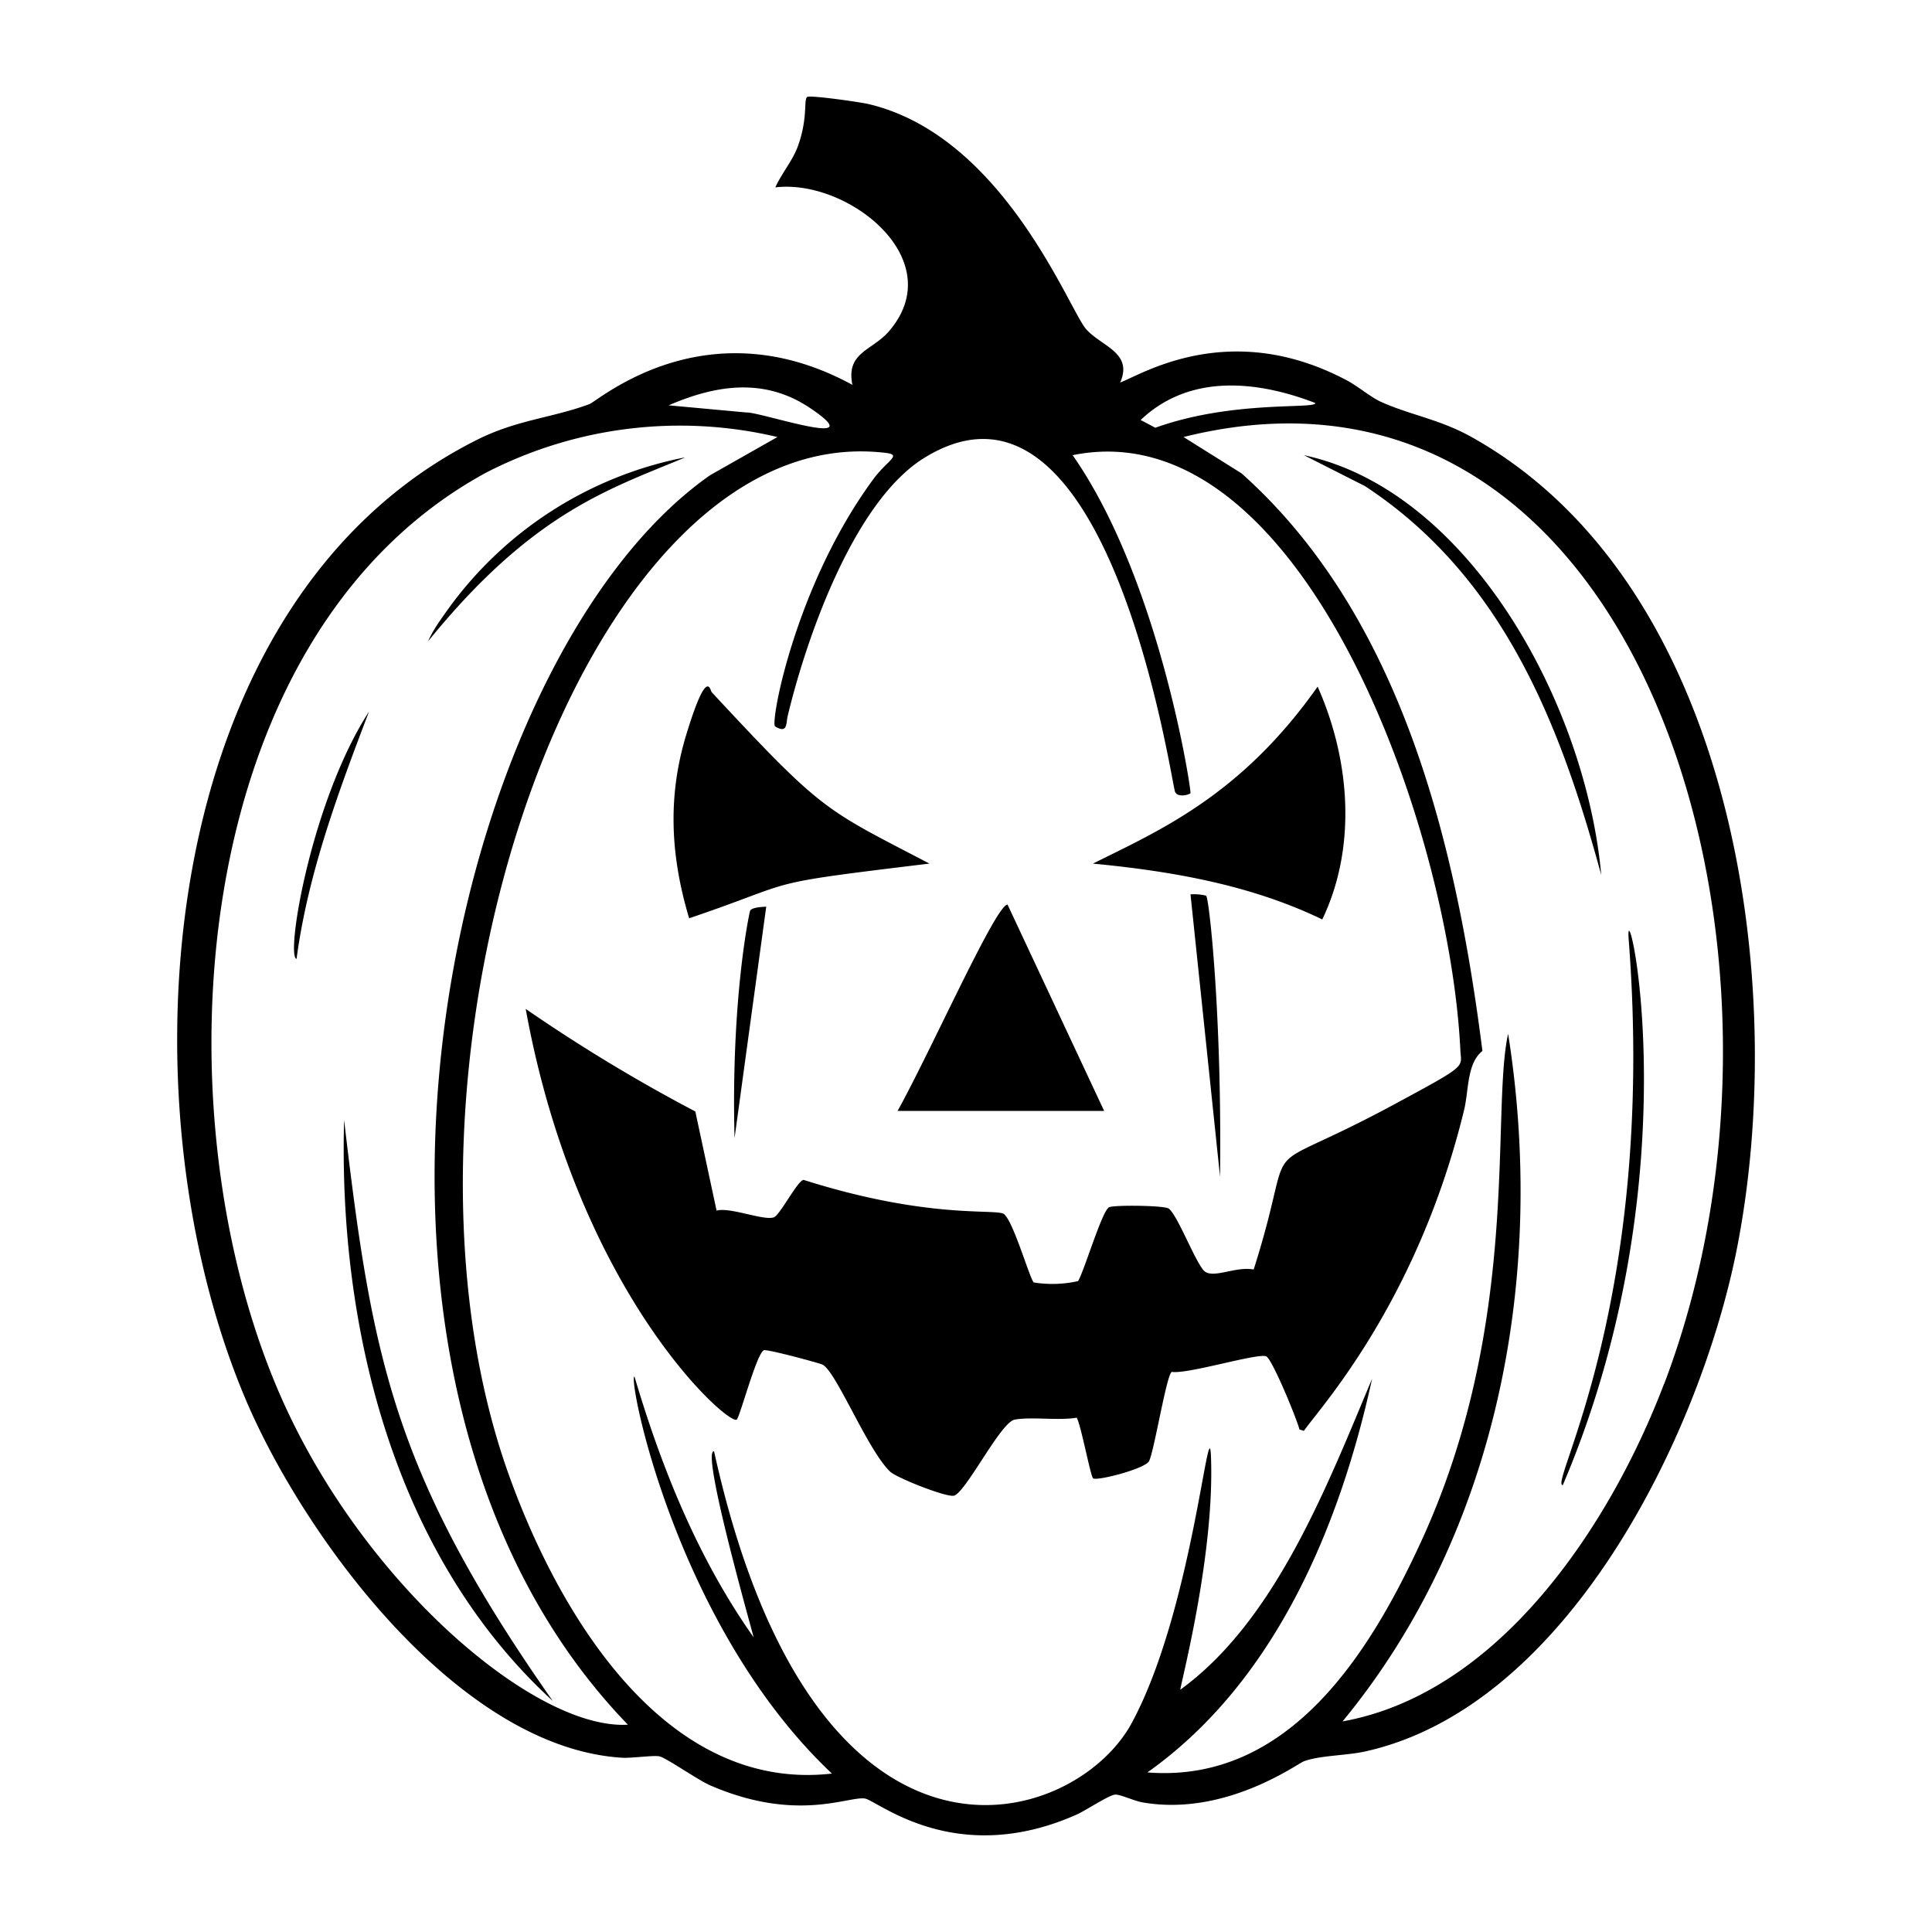 <svg xmlns="http://www.w3.org/2000/svg" viewBox="0 0 1000 1000"><path d="M388.3 471.3c-.4.7-10 45.6-8.1 117.8l16.4-119.8c-2 .1-7.2.3-8.3 2m-234.8 25c5.9-44.3 21.7-86.5 37.5-128-30 46.4-43.3 127-37.5 128m24.6 83.4c-3 108.3 26.1 225.7 108 300.7-83.1-118.4-93.7-178.9-108-300.7m176.2-342.9a198 198 0 0 0-123.1 79.5c-3.4 4.8-7.3 10.2-9.6 15.6 54-66.5 93.2-78.5 132.7-95M682 355.4c-39.7 56.4-82 74.5-116.3 91.6 40.7 3.9 81.7 11 118.7 28.9 18.1-37.7 14.3-83-2.4-120.5m-57.7 108.2a27 27 0 0 0-8.1-.7l15.3 146.2c1-85-5.7-144.3-7.2-145.5m50.6-228 31.6 16c71.5 47 101.1 123.4 122.3 201.3-8-88.8-68.6-199.1-153.9-217.3m87.3-9.1c-16.8-9.5-31.8-11.5-47.4-18.5-5.3-2.4-12.2-8.3-18-11.3-60.5-31.9-106-2.8-117 1.3 6.8-15.5-9.7-18.7-17.6-27.6-8.8-9.9-42.6-99.9-112.5-116.5-4-1-30.6-4.8-31.9-3.7-2 1.6.6 10.8-5 26-3 7.6-8.2 13.5-11.5 20.8 37.4-4.6 91 37.4 58.7 74.6-8.7 10-22.2 10.7-18.8 27.6-75.6-41.2-131.2 8.1-136.2 10-19.8 7.3-37.6 8-58.8 18.8-167 84.3-184.6 341.6-119.1 496.2 30.3 71.5 110.2 180.4 194.9 185.6 4.8.3 16.5-1.4 19.4-.7 3.8 1 19.8 12.2 26.2 15 44.5 19.3 71.3 5.6 80 6.8 6.6 1 46.7 36.2 109.5 8.4 4.6-2 16.7-10.1 20-10.4 2.4-.3 10.4 3.4 14.2 4 43 7.5 80.2-20.1 83.7-21.3 8.1-3 21.7-2.9 31.4-5 104.5-23 173-163.1 192.3-258.7 27.9-139-1.2-345.3-136.5-421.4m-81.4-17.9c.4 3.3-42.8-1.6-82.8 12.8l-7.6-4c25.2-24 60.1-20.5 90.4-8.8m-261.5 2.6c33.2 22.3-25.5 2-32.9 2.3l-40.3-3.7c24.7-10.7 49.7-14.4 73.2 1.4M146.3 725c-65.7-146.6-51-395 105-480.2a219 219 0 0 1 151.1-18.6L367.5 246C229.7 342.5 150.7 712.4 325 892.7c-47.8 2.8-135.8-71.9-178.7-167.7m715-8.7c-27.5 72.3-84.8 160-166.4 174.7 80.8-98 105.4-231.7 85.7-355.9-9 40.7 7 149.4-44.8 262.3-26.6 58-68.6 125.8-141.9 120 65.9-46.7 99.5-127 116.3-203.8-23.5 56-50.1 125.3-99.3 161 1.1-6.6 17.8-71 15.9-120.5-1-27.4-9.6 79.6-41 137.7-29.5 54.7-163.8 96.7-216.2-140.6-6.8-1 17.8 86.1 20.5 96.3-28.7-40.6-47.6-87.4-61.7-135-3.7-.5 21.1 129 102.2 205.5-88 10-143-85.8-168-156.8-73-207.9 37.1-545.7 195.7-526.8 8.8 1 1.1 3.8-5.8 13-40.8 54.9-54 127-51.3 128.6 6.6 4 5.6-1.7 6.5-5.4 9.6-40 34.1-111 70.7-133.6 95.4-59 127.8 167.9 129.8 172.8 1.3 3.2 7.4 1.6 8 .7.5-.8-15.7-110-61-174.9 117.7-24 195.1 190.6 200.7 308.3.5 8.8 4 7.1-34.4 27.8-76.2 41.1-48.4 9.2-72.6 85.4-9.8-1.9-22 5.6-26.2.1-5-6.4-13.2-28-17.7-31.6-2-1.7-28.7-2-31-.7-3.7 2.1-12.7 32.7-16 38.2a61 61 0 0 1-22.9.7c-2-1.4-11.2-34-16-35.7-6.5-2.3-40.4 2.5-103.2-17.4-3.2.5-12.2 18.3-15.4 19.4-5.4 1.8-22.5-5.4-29.6-3.5l-11-51.3a857 857 0 0 1-87.8-53.1c26.7 147 104.7 215.6 109.2 212.6 1.6-1.1 10.1-33.6 14-35.9 1.4-.8 28.7 6.6 30.4 7.4 7.1 3.5 23.2 44 35 55.4 3.3 3.2 30 13.8 33.3 12.4 6.5-2.7 24-38 31.2-39.3 8.5-1.6 22.7.6 32.1-1 2.2 3.7 7.2 30.5 8.5 31.4 2.3 1.4 27.1-5 29-9 2.8-6.1 9-44.7 11.7-46.1 8.6 1.2 43.7-9.7 48.8-8.1 3 .9 16 32.6 17.3 37.9l2.3.7c7.5-11 58.4-65.8 82.8-165.6 2.6-10.2 1.4-24.6 9.6-31-13.5-106.4-41.7-225-124.7-299l-30-18.8c235.7-58.9 334.3 265.5 248.8 490m-52.5 52.5c69-161.8 31.6-315 34.1-282.5 14.5 187.9-42.2 283.6-34 282.5M481.1 447c-54.6-28.5-54.7-26.3-112.7-88.7-.8-.7-2.2-14.1-13.2 22-9.8 32.2-8.1 63 1.5 95C416 455.2 390.2 458 481 447m90.5 128-50-106.8c-6 0-39.4 75.2-56.9 106.8z"/></svg>